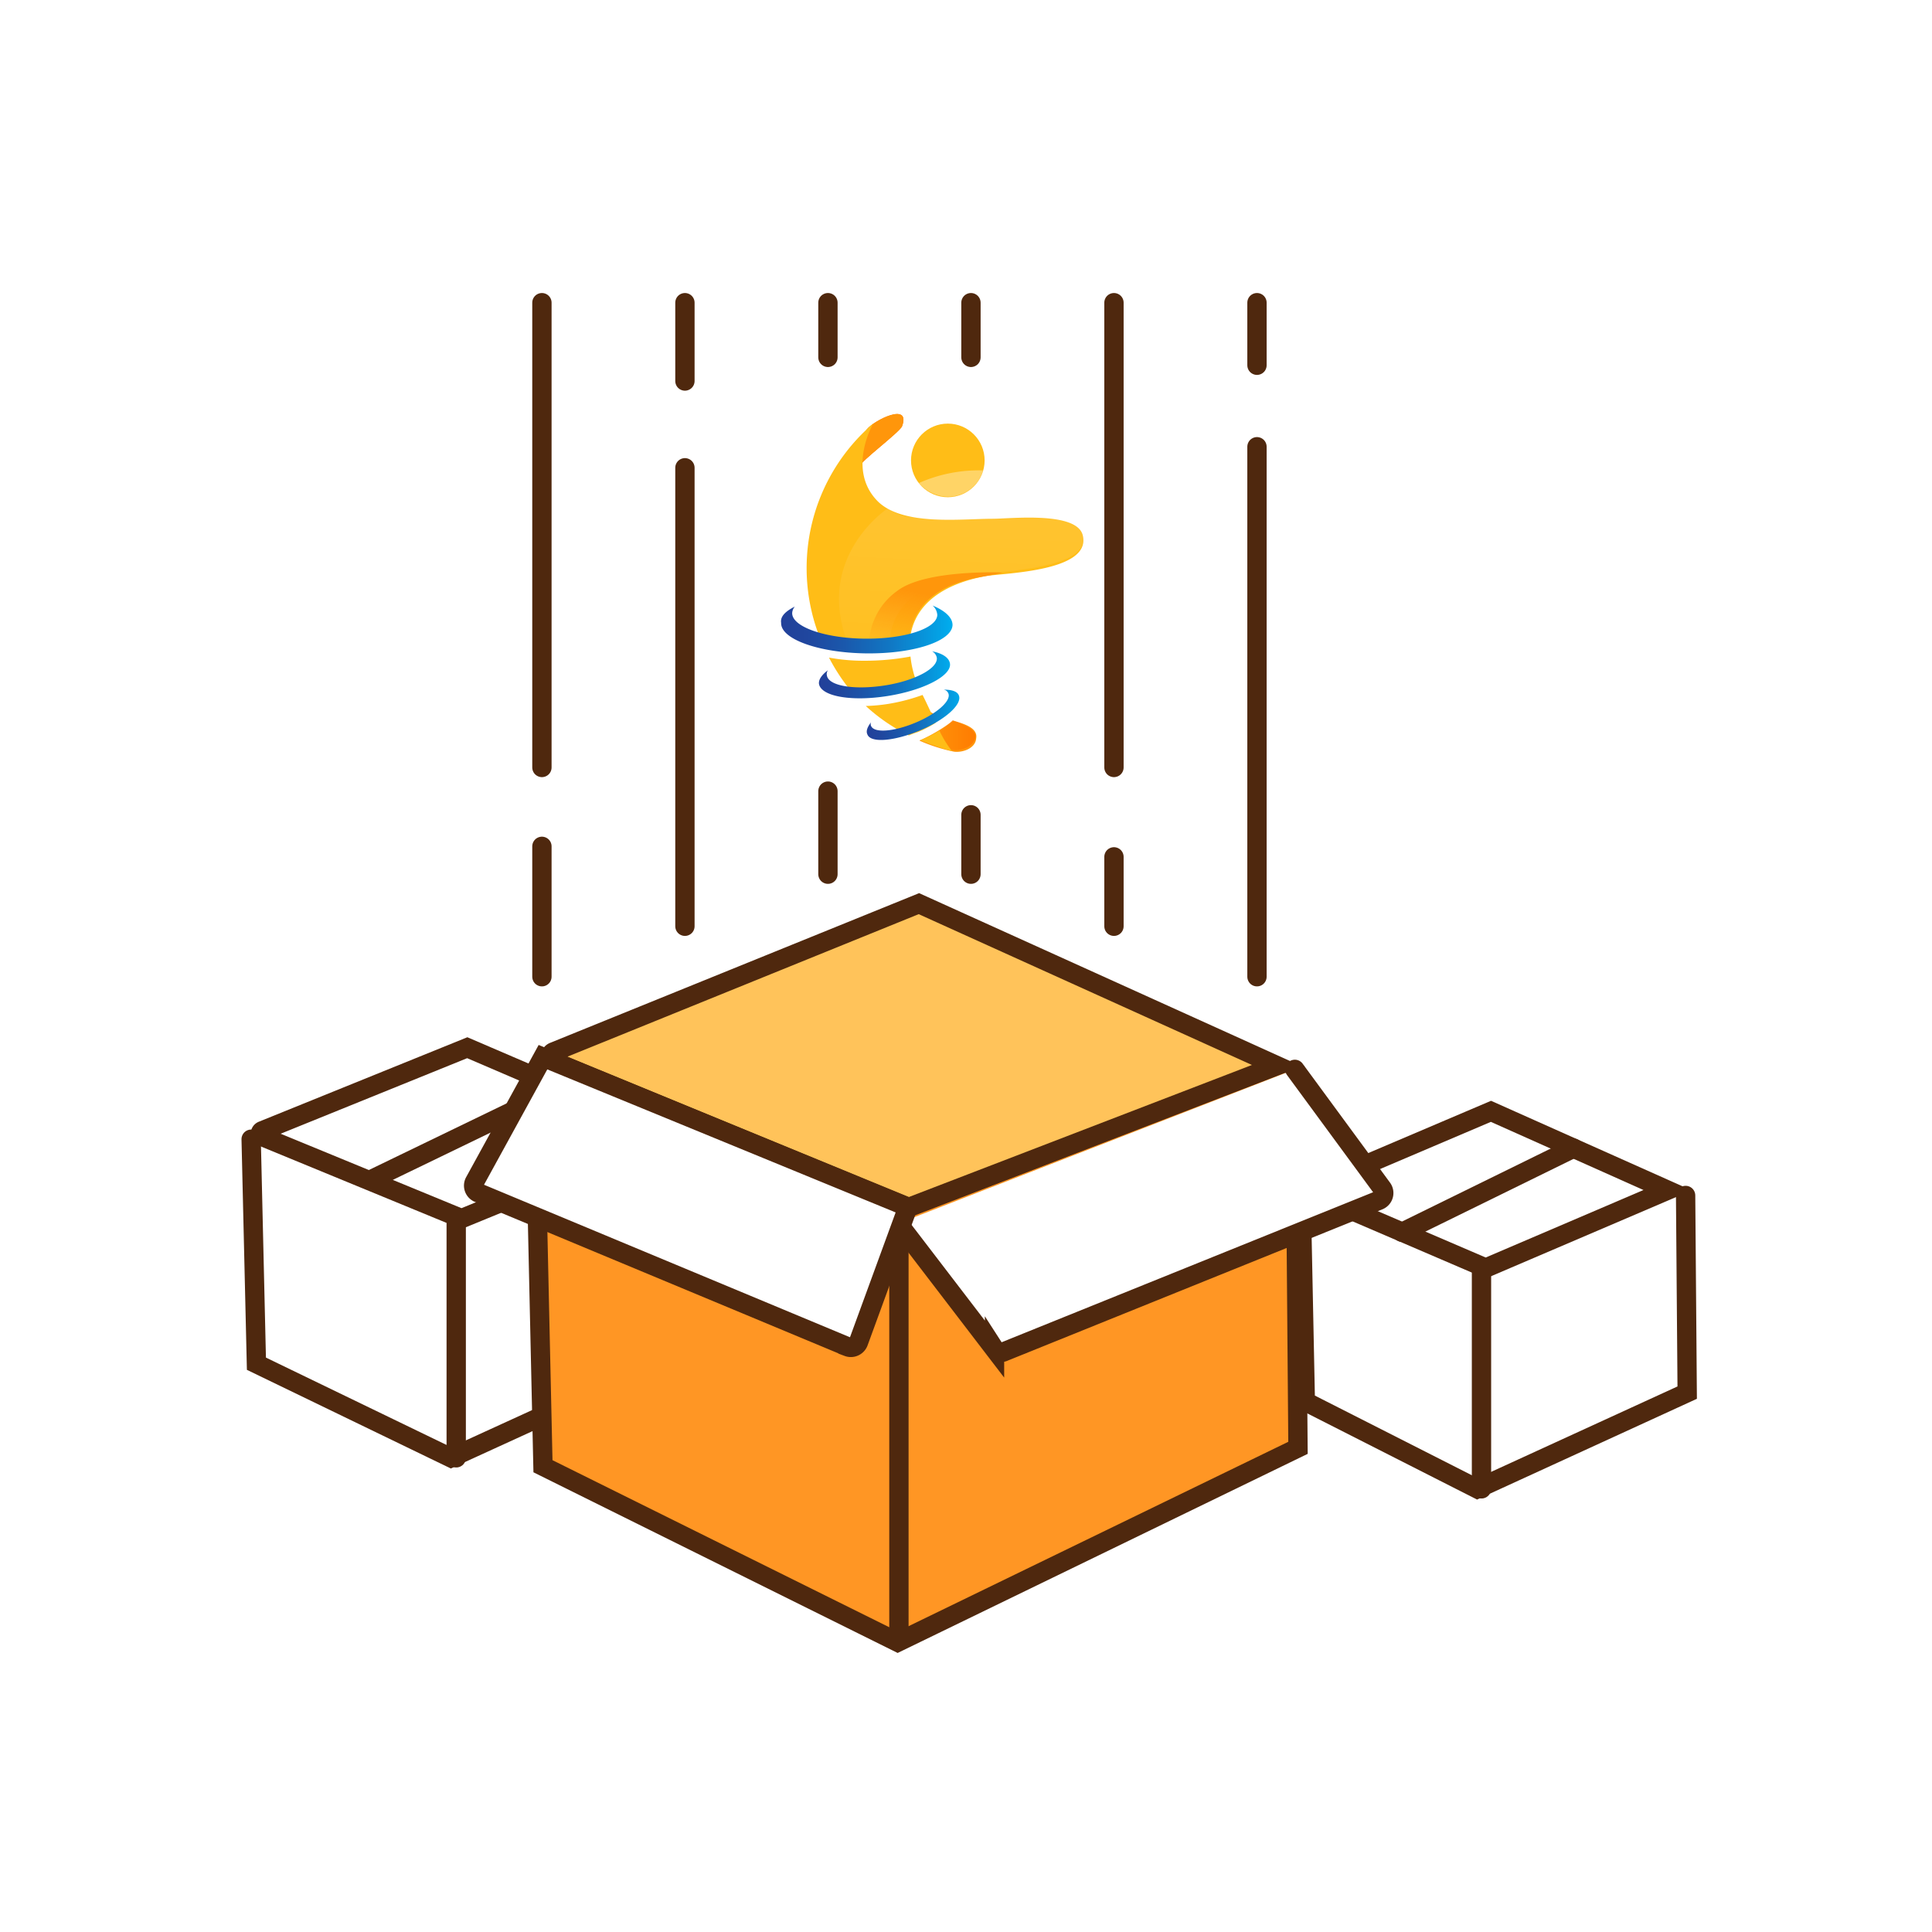 <svg xmlns="http://www.w3.org/2000/svg" xmlns:xlink="http://www.w3.org/1999/xlink" viewBox="13239 9920 300 300">
  <defs>
    <style>
      .cls-1 {
        clip-path: url(#clip-Epeople);
      }

      .cls-2, .cls-20, .cls-3 {
        fill: #fff;
      }

      .cls-2, .cls-3, .cls-4, .cls-5, .cls-6, .cls-7 {
        stroke: #4f280e;
        stroke-miterlimit: 10;
        stroke-width: 3px;
      }

      .cls-2, .cls-3, .cls-4, .cls-5 {
        stroke-linecap: round;
      }

      .cls-2, .cls-5, .cls-6, .cls-7 {
        fill-rule: evenodd;
      }

      .cls-4, .cls-5, .cls-9 {
        fill: none;
      }

      .cls-6 {
        fill: #ff9624;
      }

      .cls-7 {
        fill: #ffc35a;
      }

      .cls-8 {
        fill: url(#linear-gradient);
      }

      .cls-10 {
        fill: #ff960b;
      }

      .cls-11 {
        fill: url(#linear-gradient-2);
      }

      .cls-12 {
        fill: #ffbd17;
      }

      .cls-13 {
        opacity: 0.16;
      }

      .cls-14 {
        opacity: 0.62;
        fill: url(#linear-gradient-3);
      }

      .cls-15 {
        opacity: 0.34;
        fill: url(#linear-gradient-4);
      }

      .cls-16 {
        fill: url(#linear-gradient-5);
      }

      .cls-17 {
        fill: url(#linear-gradient-6);
      }

      .cls-18 {
        fill: url(#linear-gradient-7);
      }

      .cls-19 {
        fill: url(#linear-gradient-8);
      }
    </style>
    <linearGradient id="linear-gradient" x1="-228.397" y1="3.185" x2="-227.438" y2="3.185" gradientUnits="objectBoundingBox">
      <stop offset="0" stop-color="#ff7900" stop-opacity="0"/>
      <stop offset="1" stop-color="#ff7900"/>
    </linearGradient>
    <linearGradient id="linear-gradient-2" x1="0.001" y1="0.511" x2="1.002" y2="0.511" xlink:href="#linear-gradient"/>
    <linearGradient id="linear-gradient-3" x1="0.521" y1="0.192" x2="0.391" y2="1.666" gradientUnits="objectBoundingBox">
      <stop offset="0" stop-color="#fff"/>
      <stop offset="0.858" stop-color="#fff" stop-opacity="0.141"/>
      <stop offset="1" stop-color="#fff" stop-opacity="0"/>
    </linearGradient>
    <linearGradient id="linear-gradient-4" x1="-166.915" y1="9.742" x2="-167.429" y2="11.257" gradientUnits="objectBoundingBox">
      <stop offset="0" stop-color="#fff"/>
      <stop offset="1" stop-color="#fff" stop-opacity="0"/>
    </linearGradient>
    <linearGradient id="linear-gradient-5" x1="0.248" y1="1.092" x2="0.511" y2="0.344" gradientUnits="objectBoundingBox">
      <stop offset="0" stop-color="#ff960b" stop-opacity="0"/>
      <stop offset="1" stop-color="#ff960b"/>
    </linearGradient>
    <linearGradient id="linear-gradient-6" x1="-0.004" y1="0.499" x2="0.998" y2="0.499" gradientUnits="objectBoundingBox">
      <stop offset="0" stop-color="#224099"/>
      <stop offset="0.158" stop-color="#20469e"/>
      <stop offset="0.377" stop-color="#1a58ac"/>
      <stop offset="0.633" stop-color="#1176c3"/>
      <stop offset="0.913" stop-color="#049fe3"/>
      <stop offset="1" stop-color="#00adee"/>
    </linearGradient>
    <linearGradient id="linear-gradient-7" x1="0.001" y1="0.506" x2="1" y2="0.506" xlink:href="#linear-gradient-6"/>
    <linearGradient id="linear-gradient-8" x1="-0.005" y1="0.493" x2="0.996" y2="0.493" xlink:href="#linear-gradient-6"/>
    <clipPath id="clip-Epeople">
      <rect x="13239" y="9920" width="300" height="300"/>
    </clipPath>
  </defs>
  <g id="Epeople" class="cls-1">
    <rect class="cls-20" x="13239" y="9920" width="300" height="300"/>
    <g id="Group_208" data-name="Group 208" transform="translate(13278 9967)">
      <g id="Group_190" data-name="Group 190" transform="translate(163.041 125.567)">
        <path id="Path_163" data-name="Path 163" class="cls-2" d="M260.9,171.3l.245,30.616L228.55,216.857l-26.7-13.553-.653-32" transform="translate(-201.2 -158.237)"/>
        <line id="Line_15" data-name="Line 15" class="cls-3" y2="34.208" transform="translate(28.004 24.411)"/>
        <path id="Path_164" data-name="Path 164" class="cls-2" d="M202.945,167.955l27.187,11.675,28.248-12.083L230.948,155.3l-28,11.92C202.618,167.383,202.618,167.873,202.945,167.955Z" transform="translate(-201.475 -155.3)"/>
      </g>
      <line id="Line_16" data-name="Line 16" class="cls-3" y1="13.063" x2="26.616" transform="translate(178.717 131.282)"/>
      <g id="Group_191" data-name="Group 191" transform="translate(0 115.688)">
        <path id="Path_165" data-name="Path 165" class="cls-2" d="M67.794,160.6l.245,33.229L32.524,210.076,2.316,195.462,1.5,160.6" transform="translate(-1.5 -146.394)"/>
        <line id="Line_17" data-name="Line 17" class="cls-3" y2="37.148" transform="translate(31.841 26.534)"/>
        <path id="Path_166" data-name="Path 166" class="cls-2" d="M3.538,157l30.943,12.736,32.086-13.145L35.379,143.2,3.538,156.1A.5.5,0,0,0,3.538,157Z" transform="translate(-1.823 -143.2)"/>
      </g>
      <line id="Line_18" data-name="Line 18" class="cls-4" y2="20.247" transform="translate(45.149 84.419)"/>
      <line id="Line_19" data-name="Line 19" class="cls-4" y2="72.172" transform="translate(45.149 0)"/>
      <line id="Line_20" data-name="Line 20" class="cls-4" y2="71.193" transform="translate(67.355 25.636)"/>
      <line id="Line_21" data-name="Line 21" class="cls-4" y2="12.165" transform="translate(67.355 0)"/>
      <line id="Line_22" data-name="Line 22" class="cls-4" y2="12.9" transform="translate(89.562 75.846)"/>
      <line id="Line_23" data-name="Line 23" class="cls-4" y2="8.491" transform="translate(89.562 0)"/>
      <line id="Line_24" data-name="Line 24" class="cls-4" y2="9.226" transform="translate(111.769 79.52)"/>
      <path id="Path_167" data-name="Path 167" class="cls-5" d="M138.4,98.9" transform="translate(-26.631 -19.38)"/>
      <line id="Line_25" data-name="Line 25" class="cls-4" y2="8.491" transform="translate(111.769 0)"/>
      <line id="Line_26" data-name="Line 26" class="cls-4" y2="10.777" transform="translate(133.976 86.052)"/>
      <line id="Line_27" data-name="Line 27" class="cls-4" y2="72.172" transform="translate(133.976 0)"/>
      <line id="Line_28" data-name="Line 28" class="cls-4" y2="82.296" transform="translate(156.183 22.37)"/>
      <line id="Line_29" data-name="Line 29" class="cls-4" y2="9.716" transform="translate(156.183 0)"/>
      <path id="Path_168" data-name="Path 168" class="cls-6" d="M173.437,146.7l.49,59.273L111.77,236.154,56.688,208.83,55.3,146.7" transform="translate(-11.376 -28.154)"/>
      <line id="Line_30" data-name="Line 30" class="cls-4" y2="66.294" transform="translate(100.584 140.508)"/>
      <path id="Path_169" data-name="Path 169" class="cls-7" d="M58.89,140.293,114,162.99l57.232-22.028-55.6-25.162L58.89,138.823A.8.8,0,0,0,58.89,140.293Z" transform="translate(-11.945 -22.482)"/>
      <path id="Path_170" data-name="Path 170" class="cls-2" d="M126.2,169.621l14.941,19.513a1.147,1.147,0,0,0,1.47.408l58.227-23.513a1.228,1.228,0,0,0,.49-1.878L187.775,145.7" transform="translate(-25.713 -26.649)"/>
      <g id="Group_197" data-name="Group 197" transform="translate(82.276 17.288)">
        <path id="Path_171" data-name="Path 171" class="cls-8" d="M117.335,30.615c-1.714-1.306,0-4.327.9-5.552,1.061-1.388,6.858-4.327,5.47-.49C123.377,25.471,116.927,30.288,117.335,30.615Z" transform="translate(-104.905 -22.675)"/>
        <path id="Path_172" data-name="Path 172" class="cls-9" d="M117.335,30.615c-1.714-1.306,0-4.327.9-5.552,1.061-1.388,6.858-4.327,5.47-.49C123.377,25.471,116.927,30.288,117.335,30.615Z" transform="translate(-104.905 -22.675)"/>
        <path id="Path_173" data-name="Path 173" class="cls-10" d="M117.335,30.615c-1.714-1.306,0-4.327.9-5.552,1.061-1.388,6.858-4.327,5.47-.49C123.377,25.471,116.927,30.288,117.335,30.615Z" transform="translate(-104.905 -22.675)"/>
        <g id="Group_192" data-name="Group 192" transform="translate(18.145 44.598)">
          <path id="Path_174" data-name="Path 174" class="cls-10" d="M131.358,79.831c-.082,0-.245-.082-.327-.082a31.522,31.522,0,0,1-4.164-2.449,20.08,20.08,0,0,1-2.368.572,18.93,18.93,0,0,0,3.1,4.164A15.711,15.711,0,0,0,131.358,79.831Z" transform="translate(-124.5 -77.3)"/>
          <path id="Path_175" data-name="Path 175" class="cls-10" d="M133.825,81a27.576,27.576,0,0,1-5.225,3.1,26.371,26.371,0,0,0,5.388,1.715c1.306.163,3.347-.49,3.429-2.123C137.662,82.143,135.621,81.49,133.825,81Z" transform="translate(-125.253 -77.979)"/>
        </g>
        <g id="Group_193" data-name="Group 193" transform="translate(22.309 47.537)">
          <path id="Path_176" data-name="Path 176" class="cls-11" d="M133.927,80.9a12,12,0,0,1-4.327,2.939c.816.653,1.8.572,2.776,1.143,1.878,1.143,4.164.408,4.817-.735C138.336,82.615,135.887,81.635,133.927,80.9Z" transform="translate(-129.6 -80.9)"/>
        </g>
        <path id="Path_177" data-name="Path 177" class="cls-12" d="M120.054,74.433a23.667,23.667,0,0,0,5.062-1.388,15.428,15.428,0,0,1-1.061-4.245,38.478,38.478,0,0,1-7.185.653,29,29,0,0,1-5.47-.49,30.155,30.155,0,0,0,3.919,5.8A33.79,33.79,0,0,0,120.054,74.433Z" transform="translate(-103.95 -31.142)"/>
        <path id="Path_178" data-name="Path 178" class="cls-12" d="M150.062,41.972c-.735-3.919-11.267-2.694-14.043-2.694-4.9,0-13.879,1.143-17.8-2.694-4.9-4.9-.735-12.083-.735-12.083A29.513,29.513,0,0,0,109.4,58.219a24.824,24.824,0,0,0,6.368.735,27.591,27.591,0,0,0,7.43-.9c.408-4.327,3.592-8.328,11.757-9.879C138.061,47.687,151.205,47.442,150.062,41.972Z" transform="translate(-103.178 -23.01)"/>
        <ellipse id="Ellipse_24" data-name="Ellipse 24" class="cls-12" cx="5.715" cy="5.715" rx="5.715" ry="5.715" transform="translate(20.186 1.49)"/>
        <g id="Group_194" data-name="Group 194" class="cls-13" transform="translate(9.004 14.635)">
          <path id="Path_179" data-name="Path 179" class="cls-14" d="M151.183,44.927c-.735-3.919-11.267-2.694-14.043-2.694-3.184,0-8.083.49-12.165-.245a6.641,6.641,0,0,1-4.082-1.388h0S109.3,48.193,114.77,61.827a18.453,18.453,0,0,0,2.123.082,34.964,34.964,0,0,0,4.245-.245c.163-4.654,3.1-8.981,11.757-10.7C136.079,50.479,152.326,50.4,151.183,44.927Z" transform="translate(-113.304 -40.6)"/>
        </g>
        <path id="Path_180" data-name="Path 180" class="cls-15" d="M138.46,33.4a5.642,5.642,0,0,1-5.633,4.082,6.139,6.139,0,0,1-4.327-2.123A22.871,22.871,0,0,1,138.46,33.4Z" transform="translate(-107.089 -24.642)"/>
        <g id="Group_195" data-name="Group 195" transform="translate(13.165 43.618)">
          <path id="Path_181" data-name="Path 181" class="cls-12" d="M128.945,84.288c-.082,0-.163.082-.245.082a44.584,44.584,0,0,0,4.98,1.715,17.642,17.642,0,0,1-1.959-3.184A21.992,21.992,0,0,1,128.945,84.288Z" transform="translate(-120.291 -77.348)"/>
          <path id="Path_182" data-name="Path 182" class="cls-12" d="M126.4,81.9a18.641,18.641,0,0,0,2.858-1.47c-.572-1.225-1.225-2.694-2.041-4.327a29.481,29.481,0,0,1-5.307,1.388,26.747,26.747,0,0,1-3.511.327,27.727,27.727,0,0,0,6.695,4.572A11.262,11.262,0,0,1,126.4,81.9Z" transform="translate(-118.4 -76.1)"/>
        </g>
        <g id="Group_196" data-name="Group 196" transform="translate(13.655 24.579)">
          <path id="Path_183" data-name="Path 183" class="cls-16" d="M139.166,52.8s-11.512-.408-15.757,2.858A10.441,10.441,0,0,0,119,64.226a25.867,25.867,0,0,0,6.123-.816c.49-4.164,3.021-8.328,10.7-9.8q2.082-.367,3.919-.735Z" transform="translate(-119 -52.78)"/>
        </g>
        <path id="Path_184" data-name="Path 184" class="cls-17" d="M119.25,80.162a.69.69,0,0,0,0,.571c.49,1.143,3.511.9,6.858-.49s5.633-3.429,5.143-4.572a.926.926,0,0,0-.735-.572c1.225,0,2.123.245,2.368.9.572,1.388-2.2,3.837-6.123,5.47s-7.593,1.959-8.083.572C118.434,81.55,118.679,80.9,119.25,80.162Z" transform="translate(-105.269 -32.299)"/>
        <path id="Path_185" data-name="Path 185" class="cls-18" d="M110.886,70.739a1.006,1.006,0,0,0-.163.816c.245,1.633,4.245,2.286,8.981,1.551s8.328-2.694,8.083-4.327a1.457,1.457,0,0,0-.735-.98c1.633.327,2.613.98,2.776,1.878.327,1.878-4,4.164-9.634,5.062s-10.369.082-10.7-1.878C109.416,72.209,109.906,71.474,110.886,70.739Z" transform="translate(-103.599 -30.958)"/>
        <path id="Path_186" data-name="Path 186" class="cls-19" d="M104.418,59.263a1.7,1.7,0,0,0-.408.98c-.082,2.123,4.98,3.919,11.185,4s11.267-1.551,11.348-3.674a2.117,2.117,0,0,0-.735-1.47c1.959.816,3.1,1.878,3.1,3.021-.082,2.531-6.042,4.49-13.389,4.409s-13.308-2.2-13.226-4.735C102.132,60.815,102.949,60,104.418,59.263Z" transform="translate(-102.275 -29.361)"/>
      </g>
      <line id="Line_31" data-name="Line 31" class="cls-3" y1="13.389" x2="27.677" transform="translate(18.451 122.873)"/>
      <path id="Path_187" data-name="Path 187" class="cls-2" d="M54.581,145,43.968,164.349a1.226,1.226,0,0,0,.572,1.715l57.4,23.921a1.268,1.268,0,0,0,1.633-.735l7.674-20.982Z" transform="translate(-9.269 -27.842)"/>
    </g>
  </g>
</svg>
